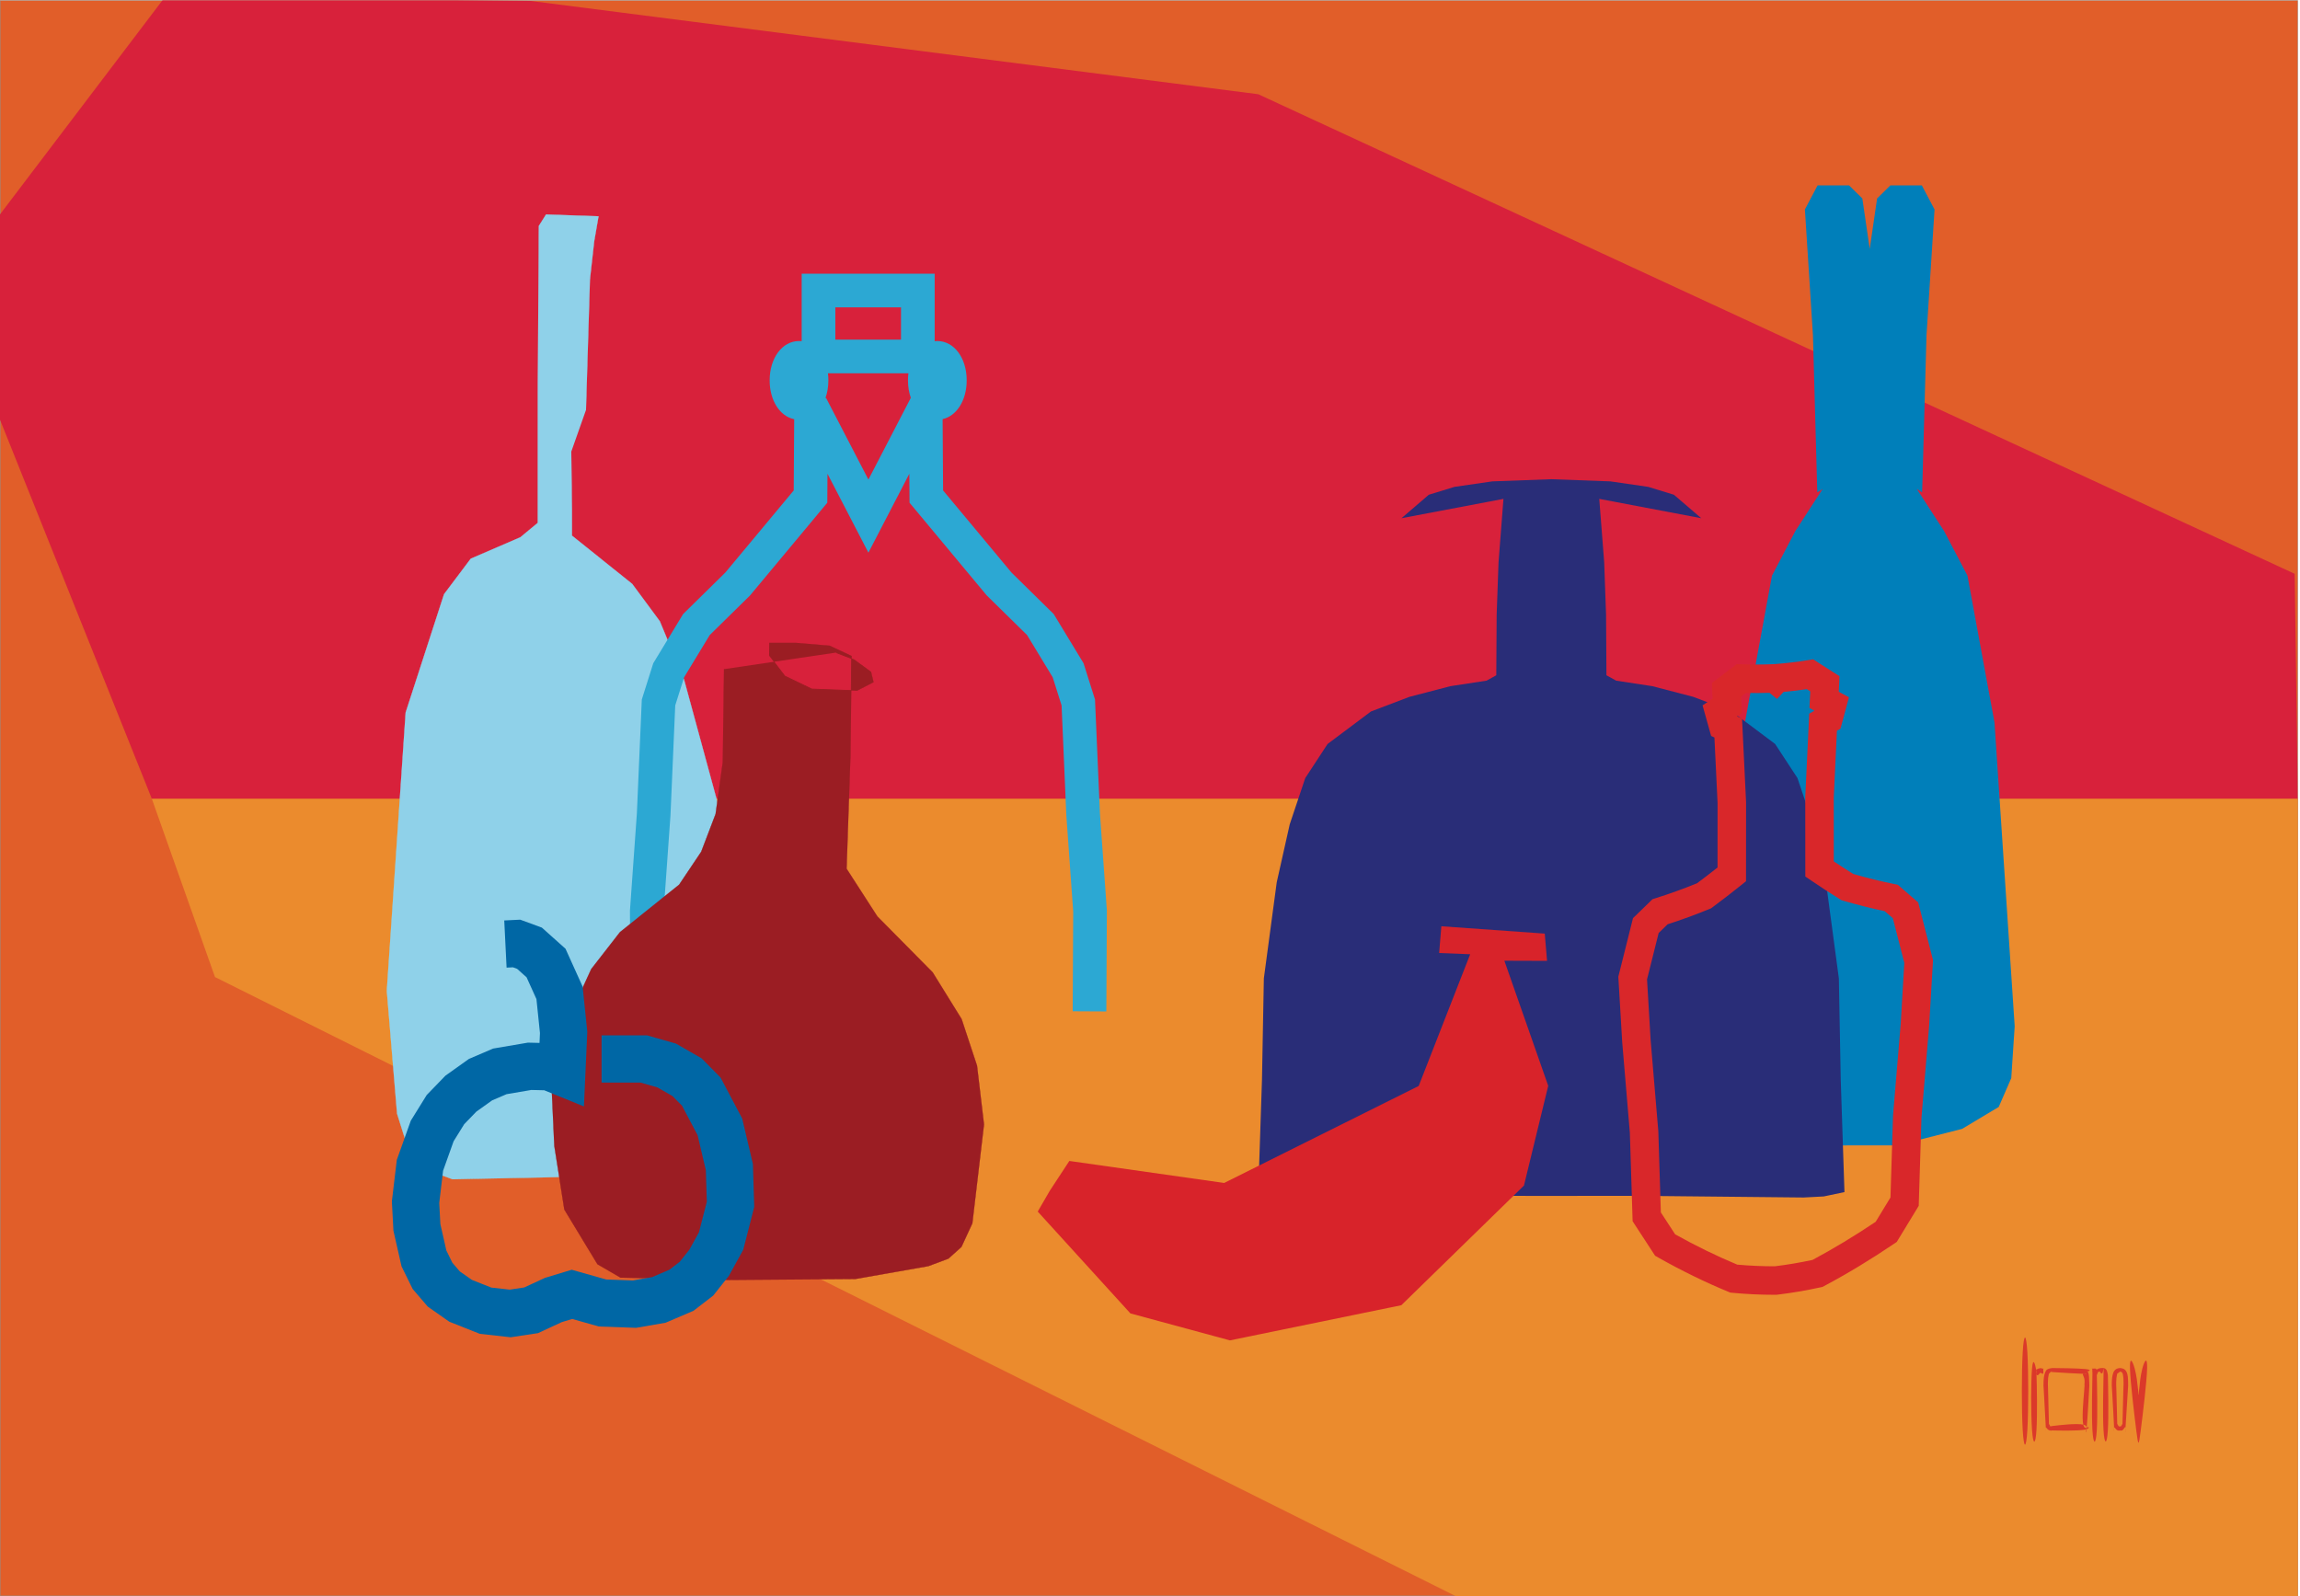 <?xml version="1.0" encoding="UTF-8"?>
<svg width="2778px" height="1928px" viewBox="0 0 2778 1928" version="1.1" xmlns="http://www.w3.org/2000/svg" xmlns:xlink="http://www.w3.org/1999/xlink">
    <title>10_peizazh</title>
    <defs>
        <polygon id="path-1" points="0 0.44 2775.38 0.44 2775.38 1928 0 1928"></polygon>
    </defs>
    <g id="10_peizazh" stroke="none" stroke-width="1" fill="none" fill-rule="evenodd">
        <polygon id="Fill-1" fill="#E15E29" points="0 1928 2775.38 1928 2775.38 0.44 0 0.44"></polygon>
        <g id="Group-5">
            <mask id="mask-2" fill="white">
                <use xlink:href="#path-1"></use>
            </mask>
            <g id="Clip-3"></g>
            <polygon id="Stroke-2" stroke="#8F908C" mask="url(#mask-2)" points="0 1928 2775.38 1928 2775.38 0.44 0 0.44"></polygon>
            <polyline id="Fill-4" fill="#D8213B" mask="url(#mask-2)" points="2775.38 964.94 183.397 964.94 0 507.006 0 258.977 199.743 -4.296 641.095 1.153 1519.76 113.826 2771.57 693.149 2775.38 964.94"></polyline>
        </g>
        <polyline id="Fill-6" fill="#EB8B2D" points="2775.38 1928 1758.1 1928 259.68 1180.25 183.397 964.94 2775.38 964.94 2775.38 1928"></polyline>
        <polyline id="Fill-7" fill="#007FBA" points="2194.98 594.767 2189.72 404.896 2180.01 253.021 2195.34 223.917 2233.35 223.956 2249.38 239.718 2258.3 300.722 2267.21 239.718 2283.24 223.956 2321.25 223.917 2336.59 253.021 2326.88 404.896 2321.61 594.767 2315.24 590.695 2348.18 641.576 2376.35 695.346 2409.02 872.773 2433.39 1239.74 2429.26 1302.32 2414.11 1337.17 2369.91 1363.65 2291.4 1383.63 2258.3 1383.62 2225.19 1383.63 2146.68 1363.65 2102.49 1337.17 2087.33 1302.32 2083.2 1239.74 2107.58 872.773 2140.25 695.346 2168.41 641.576 2201.36 590.695"></polyline>
        <polyline id="Fill-8" fill="#8FD1E9" points="707.803 495.177 712.617 337.672 717.784 291.382 723.027 261.227 659.507 258.977 650.748 272.883 649.464 473.892 649.415 631.58 628.469 648.925 568.536 674.797 536.244 717.741 489.867 860.723 467.118 1196.83 479.498 1345.24 498.864 1406.81 546.502 1424.59 736.785 1420.67 838.503 1399.02 855.848 1386.54 867.766 1349.46 878.94 1271.62 882.136 1122.25 866.07 967.049 826.384 821.206 797.041 750.44 763.689 705.321 690.918 646.981 690.911 615.183 690.019 545.53 707.803 495.177"></polyline>
        <polyline id="Fill-9" fill="#E15E29" points="546.417 1425.09 498.461 1407.2 479.004 1345.33 474.162 1287.28 474.685 1287.54 479.498 1345.24 498.864 1406.81 546.502 1424.59 674.858 1421.95 674.936 1422.44 546.417 1425.09"></polyline>
        <polyline id="Fill-10" fill="#D8213B" points="482.814 964.94 482.313 964.94 489.373 860.627 535.794 717.507 568.216 674.391 628.205 648.494 648.915 631.345 648.964 473.889 650.249 272.737 659.238 258.467 723.618 260.748 718.279 291.452 713.116 337.708 708.303 495.193 707.803 495.177 712.617 337.672 717.784 291.382 723.027 261.227 659.507 258.977 650.748 272.883 649.464 473.892 649.415 631.58 628.469 648.925 568.536 674.797 536.244 717.741 489.867 860.723 482.814 964.94"></polyline>
        <polyline id="Fill-11" fill="#EB8B2D" points="474.685 1287.54 474.162 1287.28 466.617 1196.84 482.313 964.94 482.814 964.94 467.118 1196.83 474.685 1287.54"></polyline>
        <polyline id="Fill-12" fill="#8FD1E9" points="546.502 1424.59 498.864 1406.81 479.498 1345.24 467.118 1196.83 489.867 860.723 536.244 717.741 568.536 674.797 628.469 648.925 649.415 631.58 649.464 473.892 650.748 272.883 659.507 258.977 723.027 261.227 717.784 291.382 712.617 337.672 707.803 495.177 707.304 495.162 712.118 337.636 717.289 291.312 722.436 261.706 659.777 259.486 651.247 273.029 649.964 473.892 649.914 631.815 628.732 649.355 568.856 675.204 536.694 717.975 490.362 860.818 467.62 1196.83 479.992 1345.14 499.268 1406.43 546.588 1424.09 674.779 1421.45 674.858 1421.95 546.502 1424.59"></polyline>
        <polyline id="Fill-13" fill="#D8213B" points="866.014 964.94 865.496 964.94 826.384 821.206 825.788 819.769 826.022 819.028 826.858 821.044 866.014 964.94"></polyline>
        <polyline id="Fill-14" fill="#EB8B2D" points="866.001 966.795 865.496 964.94 866.014 964.94 866.175 965.533 866.001 966.795"></polyline>
        <polyline id="Fill-15" fill="#8FD1E9" points="865.738 968.695 865.577 967.14 825.91 821.369 825.554 820.511 825.788 819.769 826.384 821.206 866.001 966.795 865.738 968.695"></polyline>
        <polyline id="Fill-16" fill="#D8213B" points="806.288 772.741 797.041 750.44 763.689 705.321 690.918 646.981 690.911 615.183 690.019 545.53 690.519 545.523 691.411 615.183 691.418 646.741 764.053 704.971 797.48 750.192 806.61 772.211 806.288 772.741"></polyline>
        <polyline id="Fill-17" fill="#8FD1E9" points="805.966 773.271 796.602 750.689 763.326 705.67 690.417 647.221 690.411 615.185 689.519 545.536 690.019 545.53 690.911 615.183 690.918 646.981 763.689 705.321 797.041 750.44 806.288 772.741 805.966 773.271"></polyline>
        <path d="M1048.89,579.303 L997.733,480.686 L997,480.863 C999.275,474.502 1000.54,467.27 1000.54,459.482 C1000.54,456.544 1000.35,453.691 1000.01,450.927 L1097.21,450.927 C1096.86,453.691 1096.67,456.544 1096.67,459.482 C1096.67,467.209 1097.92,474.391 1100.16,480.715 L1100.04,480.686 L1048.89,579.303 L1048.89,579.303 Z M1008.95,410.275 L1088.26,410.275 L1088.26,371.294 L1008.95,371.294 L1008.95,410.275 Z M1328.53,982.537 L1322.58,845.003 L1308.74,801.178 L1272.67,741.741 L1221.76,691.687 L1139.1,592.456 L1138.52,506.289 C1155.47,502.483 1167.6,483.637 1167.6,459.482 C1167.6,432.389 1152.35,411.957 1132.13,411.957 C1131.04,411.957 1129.97,412.028 1128.92,412.145 L1128.92,330.641 L968.297,330.641 L968.297,412.145 C967.238,412.028 966.168,411.957 965.079,411.957 C944.862,411.957 929.616,432.389 929.616,459.482 C929.616,483.903 942.005,502.904 959.253,506.416 L958.674,592.456 L876.017,691.687 L825.103,741.741 L789.028,801.178 L775.189,845.003 L769.239,982.537 L760.876,1099.86 L761.587,1236.11 L937.049,1297.84 L1048.89,1294.39 L1156.93,1297.72 L1158.19,1257.09 L1049.51,1253.73 L1048.89,1253.72 L943.38,1256.97 L802.089,1207.27 L801.535,1101.2 L809.808,985.146 L809.828,984.862 L815.57,852.125 L826.32,818.087 L857.221,767.171 L905.958,719.26 L999.227,607.288 L999.462,572.306 L1048.89,667.589 L1098.31,572.306 L1098.55,607.288 L1191.82,719.26 L1240.55,767.171 L1271.45,818.086 L1282.2,852.126 L1287.93,984.579 L1287.95,984.862 L1296.24,1101.2 L1295.61,1221.58 L1336.26,1221.8 L1336.9,1099.86 L1328.53,982.537 L1328.53,982.537 Z" id="Fill-18" fill="#2CA8D3"></path>
        <polyline id="Fill-19" fill="#9B1D23" points="1009.9 788.291 1031.78 796.658 1052.15 811.557 1055.18 824.083 1035.16 834.442 980.477 832.366 947.9 816.706 928.94 791.873 929.107 776.501 961.184 776.5 1002.19 779.928 1028.7 792.393 1027.27 912.785 1022.61 1049.34 1059.73 1106.89 1126.61 1174.56 1161.55 1230.96 1180.17 1287.28 1188.59 1358.31 1174.52 1477.78 1161.35 1506.32 1145.61 1520.47 1121.27 1529.58 1033.2 1545.08 878.983 1546.26 749.386 1543.42 721.553 1527.23 681.522 1461.16 669.422 1384.12 666.318 1316.21 676.167 1253.3 714.003 1170.58 748.696 1125.98 820.191 1068.6 846.833 1028.87 864.23 983.239 872.921 920.427 874.411 808.344 1009.9 788.291"></polyline>
        <polyline id="Fill-20" fill="#E15E29" points="878.976 1546.76 749.246 1543.92 721.191 1527.59 681.044 1461.33 674.936 1422.44 675.44 1422.43 681.522 1461.16 721.553 1527.23 749.386 1543.42 878.983 1546.26 991.407 1545.4 992.395 1545.89 878.976 1546.76"></polyline>
        <path d="M1025.99,964.94 L1025.49,964.94 L1027.27,912.785 L1028.21,834.178 L1035.16,834.442 L1055.18,824.083 L1052.15,811.557 L1031.78,796.658 L1028.67,795.469 L1028.7,792.393 L1002.19,779.928 L961.184,776.5 L929.107,776.501 L928.94,791.873 L934.703,799.42 L934.137,799.504 L928.438,792.039 L928.612,776 L961.205,776 L1002.32,779.437 L1029.21,792.078 L1029.17,795.127 L1032.02,796.216 L1052.59,811.262 L1055.75,824.348 L1035.27,834.947 L1028.7,834.697 L1027.77,912.797 L1025.99,964.94 M866.762,964.94 L866.258,964.94 L872.422,920.39 L873.911,808.338 L874.411,808.344 L872.921,920.427 L866.762,964.94" id="Fill-21" fill="#D8213B"></path>
        <path d="M992.395,1545.89 L991.407,1545.4 L1033.2,1545.08 L1121.27,1529.58 L1145.61,1520.47 L1161.35,1506.32 L1174.52,1477.78 L1188.59,1358.31 L1180.17,1287.28 L1161.55,1230.96 L1126.61,1174.56 L1059.73,1106.89 L1022.61,1049.34 L1025.49,964.94 L1025.99,964.94 L1023.12,1049.2 L1060.12,1106.57 L1127,1174.25 L1162.01,1230.75 L1180.66,1287.18 L1189.09,1358.31 L1175.01,1477.92 L1161.76,1506.62 L1145.88,1520.9 L1121.41,1530.06 L1033.25,1545.58 L992.395,1545.89 M866.51,966.762 L866.175,965.533 L866.258,964.94 L866.762,964.94 L866.51,966.762" id="Fill-22" fill="#EB8B2D"></path>
        <path d="M674.779,1421.45 L668.924,1384.17 L665.816,1316.18 L675.684,1253.15 L713.573,1170.31 L748.337,1125.63 L760.958,1115.5 L760.961,1116.14 L748.696,1125.98 L714.003,1170.58 L676.167,1253.3 L666.318,1316.21 L669.422,1384.12 L675.284,1421.44 L674.779,1421.45 M802.868,1082.5 L802.917,1081.82 L819.818,1068.25 L846.386,1028.64 L863.743,983.114 L865.738,968.695 L865.954,970.781 L864.23,983.239 L846.833,1028.87 L820.191,1068.6 L802.868,1082.5" id="Fill-23" fill="#8FD1E9"></path>
        <polyline id="Fill-24" fill="#E15E29" points="674.936 1422.44 674.858 1421.95 675.362 1421.94 675.44 1422.43 674.936 1422.44"></polyline>
        <polyline id="Fill-25" fill="#8FD1E9" points="674.858 1421.95 674.779 1421.45 675.284 1421.44 675.362 1421.94 674.858 1421.95"></polyline>
        <polyline id="Fill-26" fill="#EB8B2D" points="866.241 968.704 866.07 967.049 866.001 966.795 866.175 965.533 866.51 966.762 866.241 968.704"></polyline>
        <polyline id="Fill-27" fill="#8FD1E9" points="865.954 970.781 865.738 968.695 866.001 966.795 866.07 967.049 866.241 968.704 865.954 970.781"></polyline>
        <polyline id="Fill-28" fill="#2EA7D3" points="760.961 1116.14 760.958 1115.5 802.917 1081.82 802.868 1082.5 760.961 1116.14"></polyline>
        <path d="M878.983,1546.26 L749.386,1543.42 L721.553,1527.23 L681.522,1461.16 L675.44,1422.43 L675.362,1421.94 L675.284,1421.44 L669.422,1384.12 L666.318,1316.21 L676.167,1253.3 L714.003,1170.58 L748.696,1125.98 L760.961,1116.14 L802.868,1082.5 L820.191,1068.6 L846.833,1028.87 L864.23,983.239 L872.921,920.427 L874.411,808.344 L874.91,808.351 L873.421,920.464 L864.718,983.363 L847.279,1029.1 L820.563,1068.94 L749.055,1126.33 L714.434,1170.84 L676.65,1253.44 L666.82,1316.24 L669.921,1384.07 L682.001,1460.98 L721.914,1526.86 L749.526,1542.92 L878.991,1545.76 L1033.16,1544.58 L1121.14,1529.1 L1145.35,1520.03 L1160.94,1506.02 L1174.03,1477.64 L1188.09,1358.31 L1179.68,1287.39 L1161.1,1231.18 L1126.21,1174.87 L1059.34,1107.2 L1022.11,1049.48 L1026.77,912.769 L1027.7,834.659 L980.354,832.861 L947.576,817.105 L934.137,799.504 L934.703,799.42 L928.94,791.873 L929.107,776.5 L961.184,776.5 L1002.19,779.928 L1028.7,792.393 L1028.67,795.469 L1031.78,796.658 L1052.15,811.557 L1055.18,824.083 L1035.16,834.442 L1028.21,834.178 L1027.27,912.785 L1022.61,1049.34 L1059.73,1106.89 L1126.61,1174.56 L1161.55,1230.96 L1180.17,1287.28 L1188.59,1358.31 L1174.52,1477.78 L1161.35,1506.32 L1145.61,1520.47 L1121.27,1529.58 L1033.2,1545.08 L991.407,1545.4 L878.983,1546.26 M1028.71,833.696 L1035.05,833.937 L1054.6,823.82 L1051.71,811.853 L1031.54,797.102 L1029.16,796.193 L1028.71,833.696 M961.164,777 L929.601,777.001 L929.442,791.706 L948.225,816.308 L980.599,831.87 L1027.71,833.658 L1028.16,795.812 L1009.72,788.759 L1010.08,787.825 L1028.18,794.746 L1028.2,792.709 L1002.06,780.419 L961.164,777" id="Fill-29" fill="#9B1D23"></path>
        <polyline id="Fill-30" fill="#292D78" points="2054.81 625.987 2021.8 597.637 1990.75 588.116 1945.08 581.487 1873.77 578.868 1802.47 581.487 1756.79 588.116 1725.75 597.637 1692.74 625.987 1815.92 602.634 1809.97 679.275 1807.71 742.507 1807.25 815.711 1795.54 822.198 1751.8 828.888 1702.41 841.754 1655.86 859.448 1603.49 898.71 1576.51 939.901 1557.77 995.762 1542.06 1065.86 1526.51 1181.88 1524.25 1304.47 1519.76 1440.02 1544.78 1445.28 1569.17 1446.55 1769.17 1444.52 1873.77 1444.63 1978.38 1444.52 2178.37 1446.55 2202.77 1445.28 2227.79 1440.02 2223.3 1304.47 2221.03 1181.88 2205.49 1065.86 2189.78 995.762 2171.04 939.901 2144.06 898.71 2091.69 859.448 2045.14 841.754 1995.74 828.888 1952.01 822.198 1940.3 815.711 1939.84 742.507 1937.58 679.275 1931.63 602.634"></polyline>
        <path d="M2098.29,1527.64 C2113.36,1529 2128.6,1529.66 2143.66,1529.64 C2158.79,1527.79 2174.11,1525.2 2189.25,1521.94 C2214.53,1508.4 2240.15,1492.92 2265.49,1475.89 C2271.43,1466.2 2277.42,1456.36 2283.36,1446.52 C2284.37,1413.76 2285.4,1380.76 2286.42,1348.33 L2286.47,1347.45 C2289.53,1310.74 2292.64,1273.48 2295.73,1236.69 L2300.07,1163.11 L2286.21,1109.16 C2282.95,1106.36 2279.67,1103.53 2276.41,1100.68 C2259.8,1097.17 2242.99,1092.93 2226.4,1088.06 L2224.15,1087.4 L2222.17,1086.16 C2210.84,1079.12 2199.35,1071.64 2188.02,1063.92 L2180.51,1058.81 L2180.5,1049.72 C2180.46,1020.93 2180.45,991.735 2180.45,962.946 L2180.47,962.13 L2185.21,862.075 L2191.46,858.539 L2185.51,855.127 L2186.48,835.18 C2185.08,834.287 2183.69,833.39 2182.3,832.491 C2172.97,833.862 2163.58,834.983 2154.25,835.841 L2146.34,844.307 L2137.24,836.909 C2127.8,837.209 2118.31,837.254 2108.88,837.046 C2106.88,838.586 2104.87,840.12 2102.86,841.644 C2103.02,845.012 2103.19,848.386 2103.38,851.74 L2103.89,861.274 L2098.09,865.347 L2104.07,867.98 L2104.59,878.603 C2106.06,908.679 2107.52,938.983 2108.94,968.674 L2108.96,969.495 C2108.96,998.284 2108.94,1027.48 2108.9,1056.27 L2108.89,1064.51 L2102.47,1069.67 C2091.17,1078.74 2079.71,1087.58 2068.39,1095.96 L2066.67,1097.23 L2064.68,1098.05 C2047.93,1104.92 2030.97,1111.12 2014.2,1116.51 C2010.6,1120.04 2006.98,1123.57 2003.37,1127.05 C1998.67,1145.75 1994,1164.42 1989.33,1183.07 C1990.78,1207.44 1992.23,1231.84 1993.67,1256.28 C1996.76,1292.73 1999.87,1329.67 2002.93,1366.09 L2002.98,1366.98 C2004,1399.19 2005.03,1431.99 2006.03,1464.58 C2011.76,1473.44 2017.54,1482.31 2023.28,1491.04 C2048.23,1504.98 2073.44,1517.28 2098.29,1527.64 Z M2142.65,1564.06 C2125.99,1564.06 2109.12,1563.26 2092.47,1561.67 L2089.91,1561.43 L2087.54,1560.45 C2059.42,1548.85 2030.88,1534.9 2002.72,1518.98 L1999.11,1516.93 L1996.82,1513.46 C1989.41,1502.21 1981.9,1490.69 1974.51,1479.22 L1971.92,1475.2 L1971.77,1470.42 C1970.73,1436.43 1969.66,1402.15 1968.59,1368.52 C1965.54,1332.18 1962.43,1295.33 1959.35,1258.97 L1959.32,1258.53 C1957.82,1233.14 1956.32,1207.79 1954.82,1182.47 L1954.66,1179.83 L1955.3,1177.27 C1960.58,1156.18 1965.87,1135.04 1971.18,1113.87 L1972.39,1109.06 L1975.98,1105.63 C1981.62,1100.23 1987.34,1094.67 1992.97,1089.11 L1995.93,1086.18 L1999.91,1084.93 C2016.38,1079.76 2033.1,1073.73 2049.64,1067.01 C2057.89,1060.87 2066.22,1054.48 2074.49,1047.95 C2074.52,1022 2074.53,995.792 2074.53,969.906 C2073.29,943.832 2072.01,917.288 2070.72,890.842 L2066.76,889.062 L2064.59,881.316 C2062.98,875.58 2061.37,869.826 2059.76,864.055 L2056.41,852.062 L2066.76,845.132 C2067.34,844.742 2067.92,844.35 2068.51,843.956 C2068.34,840.653 2068.19,837.356 2068.05,834.086 L2067.66,824.976 L2074.97,819.533 C2080.86,815.154 2086.81,810.628 2092.66,806.082 L2097.58,802.255 L2103.81,802.468 C2116.61,802.905 2129.59,802.837 2142.39,802.266 L2143.09,802.234 L2144.9,802.092 C2157.69,801.086 2170.66,799.537 2183.46,797.488 L2190.04,796.436 L2195.61,800.084 C2201.46,803.913 2207.41,807.731 2213.31,811.431 L2221.84,816.785 L2220.92,835.625 C2221.04,835.688 2221.15,835.751 2221.27,835.814 L2233.22,842.293 L2229.69,855.417 C2228.08,861.397 2226.47,867.359 2224.86,873.305 L2222.98,880.241 L2218.7,882.667 L2214.87,963.356 C2214.87,988.955 2214.88,1014.87 2214.91,1040.54 C2222.72,1045.75 2230.57,1050.82 2238.35,1055.69 C2254.78,1060.45 2271.39,1064.55 2287.77,1067.88 L2292.25,1068.79 L2295.69,1071.81 C2301.34,1076.77 2307.07,1081.72 2312.7,1086.53 L2316.84,1090.07 L2334.75,1159.76 L2330.05,1239.36 C2326.97,1276.06 2323.86,1313.23 2320.81,1349.86 C2319.75,1383.62 2318.68,1418.01 2317.63,1452.08 L2317.49,1456.58 L2315.17,1460.44 C2307.77,1472.71 2300.27,1485.04 2292.87,1497.08 L2290.93,1500.24 L2287.86,1502.32 C2259.82,1521.32 2231.38,1538.53 2203.33,1553.45 L2201.25,1554.56 L2198.94,1555.06 C2181.64,1558.87 2164.09,1561.85 2146.78,1563.93 L2145.79,1564.05 L2144.8,1564.06 C2144.08,1564.06 2143.37,1564.06 2142.65,1564.06 L2142.65,1564.06 Z" id="Fill-31" fill="#D9272A"></path>
        <polyline id="Fill-32" fill="#D8232A" points="1267.93 1438.47 1291.57 1402.4 1478.59 1428.98 1713.53 1311.82 1775.72 1152.7 1738.23 1151.22 1740.91 1118.9 1865.8 1127.78 1868.57 1160.71 1817.01 1160.54 1869.98 1311.66 1840.67 1432.15 1692.55 1576.67 1485.52 1619.15 1365.33 1586.56 1253.4 1463.54"></polyline>
        <polyline id="Fill-33" fill="#0067A5" points="616.828 1615.38 579.509 1611.23 542.665 1596.6 516.699 1578.4 498.397 1557.02 484.955 1529.67 475.185 1486.58 473.307 1451.28 479.28 1401.07 496.179 1353.75 515.435 1322.7 538.016 1299.36 566.322 1279.19 595.572 1266.64 637.645 1259.49 651.64 1259.82 652.176 1247.94 647.935 1206.89 636.029 1180.57 624.576 1170.33 619.577 1168.49 611.867 1168.87 609.047 1111.89 628.344 1110.94 654.476 1120.53 683.043 1146.08 703.73 1191.82 709.357 1246.29 705.29 1336.57 657.359 1317.03 641.786 1316.65 611.821 1321.75 594.438 1329.2 575.384 1342.78 560.691 1357.97 547.862 1378.65 535.169 1414.19 530.536 1453.15 531.896 1478.7 539.11 1510.52 546.421 1525.39 555.352 1535.83 569.934 1546.05 593.431 1555.38 615.707 1557.85 633.177 1555.22 658.09 1543.68 690.531 1533.83 732.221 1545.61 764.451 1546.76 787.665 1542.73 808.57 1533.77 821.096 1524.11 832.652 1509.55 844.252 1488.5 853.712 1451.63 852.531 1413.56 842.604 1371.37 823.788 1335.73 812.209 1324 794.056 1313.58 773.716 1307.76 726.587 1307.76 726.583 1250.71 781.721 1250.71 816.435 1260.65 847.354 1278.39 870.308 1301.65 896.464 1351.2 909.375 1406.07 910.985 1457.96 897.712 1509.69 880.309 1541.27 861.454 1565.02 837.697 1583.36 804 1597.8 768.348 1603.99 723.32 1602.38 691.11 1593.28 678.463 1597.12 649.747 1610.42 616.828 1615.38"></polyline>
        <path d="M2593.35,1653.11 C2592.91,1669.1 2588.17,1708.35 2585.63,1727.98 C2583.1,1747.61 2582.77,1747.61 2580.26,1727.98 C2577.76,1708.34 2573.1,1669.07 2572.65,1653.11 C2572.19,1637.16 2575.96,1644.53 2578.32,1653.11 C2580.68,1661.69 2581.64,1671.49 2582.05,1675.55 C2582.46,1679.6 2582.33,1677.91 2582.36,1678.15 C2582.4,1678.39 2582.61,1680.55 2582.67,1681.09 C2582.73,1681.63 2582.64,1680.55 2582.67,1681.09 C2582.71,1681.64 2582.88,1683.81 2582.92,1684.53 C2582.96,1685.26 2582.88,1684.54 2582.92,1684.53 C2582.96,1684.53 2583.11,1685.23 2583.23,1684.53 C2583.34,1683.83 2583.43,1681.72 2583.44,1681.09 C2583.46,1680.46 2583.41,1681.32 2583.44,1681.09 C2583.48,1680.87 2583.59,1679.57 2583.75,1678.09 C2583.91,1676.6 2584.12,1674.93 2584.09,1675.55 C2584.06,1676.17 2583.79,1679.08 2584.09,1675.55 C2584.39,1672.01 2585.25,1662.04 2587.58,1653.11 C2589.9,1644.19 2593.79,1637.13 2593.35,1653.11 Z M2560.49,1722.95 C2560.72,1722.81 2560.3,1722.78 2560.49,1722.95 C2560.68,1723.12 2561.49,1723.49 2562.17,1722.49 C2562.86,1721.49 2563.43,1719.11 2563.58,1720.95 C2563.72,1722.79 2563.44,1728.83 2563.58,1720.95 C2563.72,1713.07 2564.28,1691.26 2564.58,1681.13 C2564.87,1671 2564.88,1672.55 2564.89,1673.65 C2564.89,1674.75 2564.88,1675.39 2564.89,1673.65 C2564.9,1671.9 2564.92,1667.76 2564.7,1664.81 C2564.48,1661.85 2564.01,1660.08 2563.89,1659.57 C2563.76,1659.07 2563.98,1659.82 2563.89,1659.57 C2563.8,1659.33 2563.39,1658.08 2562.61,1657.51 C2561.83,1656.95 2560.68,1657.07 2560.49,1656.93 C2560.3,1656.78 2561.08,1656.37 2560.49,1656.93 C2559.9,1657.48 2557.93,1658.99 2557.28,1659.33 C2556.62,1659.67 2557.28,1658.83 2557.28,1659.33 C2557.27,1659.82 2556.6,1661.65 2556.28,1664.66 C2555.96,1667.66 2555.99,1671.83 2556,1673.56 C2556.01,1675.28 2556,1674.57 2556,1673.56 C2555.99,1672.54 2555.99,1671.23 2556.28,1681.38 C2556.56,1691.53 2557.13,1713.14 2557.28,1720.95 C2557.42,1728.76 2557.14,1722.76 2557.28,1720.95 C2557.41,1719.14 2557.97,1721.5 2558.68,1722.49 C2559.39,1723.47 2560.26,1723.1 2560.49,1722.95 Z M2570.47,1673.27 C2570.64,1672.12 2571.18,1662.83 2570.47,1673.27 C2569.77,1683.72 2567.83,1713.9 2567.26,1724.79 C2566.69,1735.69 2567.49,1727.29 2567.26,1724.79 C2567.03,1722.29 2565.77,1725.67 2564.26,1727.13 C2562.75,1728.59 2560.98,1728.13 2560.55,1727.9 C2560.12,1727.68 2561.02,1727.69 2560.55,1727.9 C2560.07,1728.11 2558.22,1728.52 2556.65,1727.28 C2555.08,1726.05 2553.79,1723.17 2553.46,1724.85 C2553.14,1726.54 2553.78,1732.8 2553.46,1724.85 C2553.15,1716.91 2551.9,1694.76 2551.27,1683.9 C2550.64,1673.03 2550.65,1673.45 2550.65,1674.23 C2550.65,1675.01 2550.66,1676.16 2550.65,1674.23 C2550.64,1672.3 2550.63,1667.29 2551.18,1663.58 C2551.73,1659.86 2552.84,1657.43 2553.13,1656.74 C2553.41,1656.05 2552.85,1657.09 2553.13,1656.74 C2553.4,1656.39 2554.5,1654.66 2556.16,1653.72 C2557.81,1652.78 2560.02,1652.63 2560.55,1652.55 C2561.08,1652.47 2559.93,1652.47 2560.55,1652.55 C2561.17,1652.64 2563.55,1652.81 2565.25,1653.72 C2566.94,1654.64 2567.95,1656.29 2568.19,1656.68 C2568.42,1657.07 2567.9,1656.2 2568.19,1656.68 C2568.47,1657.16 2569.57,1659 2570.04,1663.11 C2570.51,1667.23 2570.31,1674.43 2570.47,1673.27 Z M2545.93,1660.5 C2546.22,1673.43 2547.04,1709.76 2545.93,1727.81 C2544.82,1745.87 2541.79,1745.64 2540.69,1727.81 C2539.59,1709.98 2540.42,1674.55 2540.69,1660.87 C2540.96,1647.19 2540.66,1655.28 2539.65,1657.98 C2538.64,1660.69 2536.92,1658.02 2536.45,1657.11 C2535.98,1656.21 2536.76,1657.08 2536.45,1657.11 C2536.14,1657.15 2534.73,1656.36 2533.89,1657.8 C2533.04,1659.23 2532.75,1662.89 2532.55,1659.69 C2532.34,1656.49 2532.22,1646.43 2532.55,1659.69 C2532.88,1672.95 2533.67,1709.53 2532.55,1727.81 C2531.43,1746.09 2528.41,1746.07 2527.3,1727.81 C2526.2,1709.55 2527.02,1673.05 2527.3,1659.32 C2527.59,1645.58 2527.34,1654.61 2527.21,1657.33 C2527.08,1660.06 2527.07,1656.48 2527.06,1655.31 C2527.05,1654.15 2527.03,1655.4 2527.06,1655.31 C2527.09,1655.22 2527.16,1653.79 2526.85,1653.3 C2526.53,1652.81 2525.83,1653.26 2526.85,1653.3 C2527.86,1653.34 2530.59,1652.96 2531.54,1653.3 C2532.49,1653.63 2531.65,1654.67 2531.85,1654.69 C2532.04,1654.71 2533.27,1653.71 2534.77,1653.17 C2536.27,1652.64 2538.05,1652.57 2538.31,1652.58 C2538.57,1652.6 2537.31,1652.7 2538.31,1652.58 C2539.31,1652.46 2542.56,1652.11 2544.22,1654.79 C2545.89,1657.46 2545.97,1663.15 2545.93,1660.5 C2545.89,1657.84 2545.64,1647.57 2545.93,1660.5 Z M2477.95,1722.95 C2478.71,1722.81 2479.75,1722.78 2477.95,1722.95 C2476.15,1723.12 2471.52,1723.49 2479.65,1722.49 C2487.78,1721.49 2508.68,1719.11 2516.26,1720.95 C2523.85,1722.79 2518.12,1728.83 2516.26,1720.95 C2514.4,1713.07 2516.41,1691.26 2517.25,1681.13 C2518.09,1671 2517.76,1672.55 2517.59,1673.65 C2517.42,1674.75 2517.41,1675.39 2517.59,1673.65 C2517.77,1671.9 2518.14,1667.76 2517.38,1664.81 C2516.61,1661.85 2514.69,1660.08 2516.57,1659.57 C2518.45,1659.07 2524.11,1659.82 2516.57,1659.57 C2509.03,1659.33 2488.28,1658.08 2480.05,1657.51 C2471.83,1656.95 2476.14,1657.07 2477.95,1656.93 C2479.76,1656.78 2479.07,1656.37 2477.95,1656.93 C2476.83,1657.48 2475.27,1658.99 2474.77,1659.33 C2474.26,1659.67 2474.81,1658.83 2474.77,1659.33 C2474.72,1659.82 2474.08,1661.65 2473.78,1664.66 C2473.47,1667.66 2473.49,1671.83 2473.5,1673.56 C2473.51,1675.28 2473.5,1674.57 2473.5,1673.56 C2473.5,1672.54 2473.5,1671.23 2473.78,1681.38 C2474.06,1691.53 2474.62,1713.14 2474.77,1720.95 C2474.91,1728.76 2474.63,1722.76 2474.77,1720.95 C2474.9,1719.14 2475.45,1721.5 2476.16,1722.49 C2476.86,1723.47 2477.19,1723.1 2477.95,1722.95 Z M2523.58,1673.27 C2523.71,1672.12 2524.14,1662.83 2523.58,1673.27 C2523.01,1683.72 2521.45,1713.9 2520.34,1724.79 C2519.23,1735.69 2518.56,1727.29 2520.34,1724.79 C2522.12,1722.29 2526.34,1725.67 2517.32,1727.13 C2508.3,1728.59 2486.04,1728.13 2478.11,1727.9 C2470.18,1727.68 2476.58,1727.69 2478.11,1727.9 C2479.65,1728.11 2476.31,1728.52 2474.19,1727.28 C2472.07,1726.05 2471.17,1723.17 2470.99,1724.85 C2470.8,1726.54 2471.34,1732.8 2470.99,1724.85 C2470.64,1716.91 2469.4,1694.76 2468.78,1683.9 C2468.16,1673.03 2468.16,1673.45 2468.16,1674.23 C2468.15,1675.01 2468.15,1676.16 2468.16,1674.23 C2468.16,1672.3 2468.17,1667.29 2468.72,1663.58 C2469.26,1659.86 2470.35,1657.43 2470.68,1656.74 C2471,1656.05 2470.55,1657.09 2470.68,1656.74 C2470.8,1656.39 2471.5,1654.66 2473.69,1653.72 C2475.89,1652.78 2479.59,1652.63 2478.11,1652.55 C2476.64,1652.47 2470,1652.47 2478.11,1652.55 C2486.23,1652.64 2509.11,1652.81 2518.32,1653.72 C2527.53,1654.64 2523.06,1656.29 2521.3,1656.68 C2519.54,1657.07 2520.49,1656.2 2521.3,1656.68 C2522.12,1657.16 2522.82,1659 2523.14,1663.11 C2523.46,1667.23 2523.44,1674.43 2523.58,1673.27 Z M2465.01,1652.68 C2465.34,1652.66 2464.53,1652.48 2465.01,1652.68 C2465.49,1652.88 2467.26,1653.46 2467.87,1653.24 C2468.48,1653.02 2467.93,1652 2467.87,1653.24 C2467.81,1654.47 2468.25,1657.95 2467.87,1659.08 C2467.49,1660.21 2466.3,1658.98 2465.39,1658.62 C2464.48,1658.25 2463.85,1658.76 2463.91,1658.52 C2463.98,1658.29 2464.74,1657.31 2463.91,1658.52 C2463.09,1659.74 2460.68,1663.15 2459.7,1659.94 C2458.72,1656.74 2459.17,1646.92 2459.7,1659.94 C2460.23,1672.97 2460.83,1708.85 2459.7,1727.3 C2458.57,1745.74 2455.72,1746.76 2454.33,1727.3 C2452.94,1707.84 2453.02,1667.9 2454.33,1653.08 C2455.64,1638.26 2458.17,1648.55 2459.01,1653.08 C2459.85,1657.61 2458.98,1656.38 2459.17,1655.4 C2459.35,1654.42 2460.58,1653.69 2461.9,1653.27 C2463.22,1652.85 2464.68,1652.71 2465.01,1652.68 Z M2448.7,1727.49 C2447.29,1750.92 2444.49,1750.96 2443.09,1727.49 C2441.69,1704.02 2441.69,1657.04 2443.09,1633.45 C2444.49,1609.87 2447.28,1609.68 2448.7,1633.45 C2450.11,1657.22 2450.1,1704.05 2448.7,1727.49 L2448.7,1727.49 Z" id="Fill-34" fill="#DB392A"></path>
    </g>
</svg>